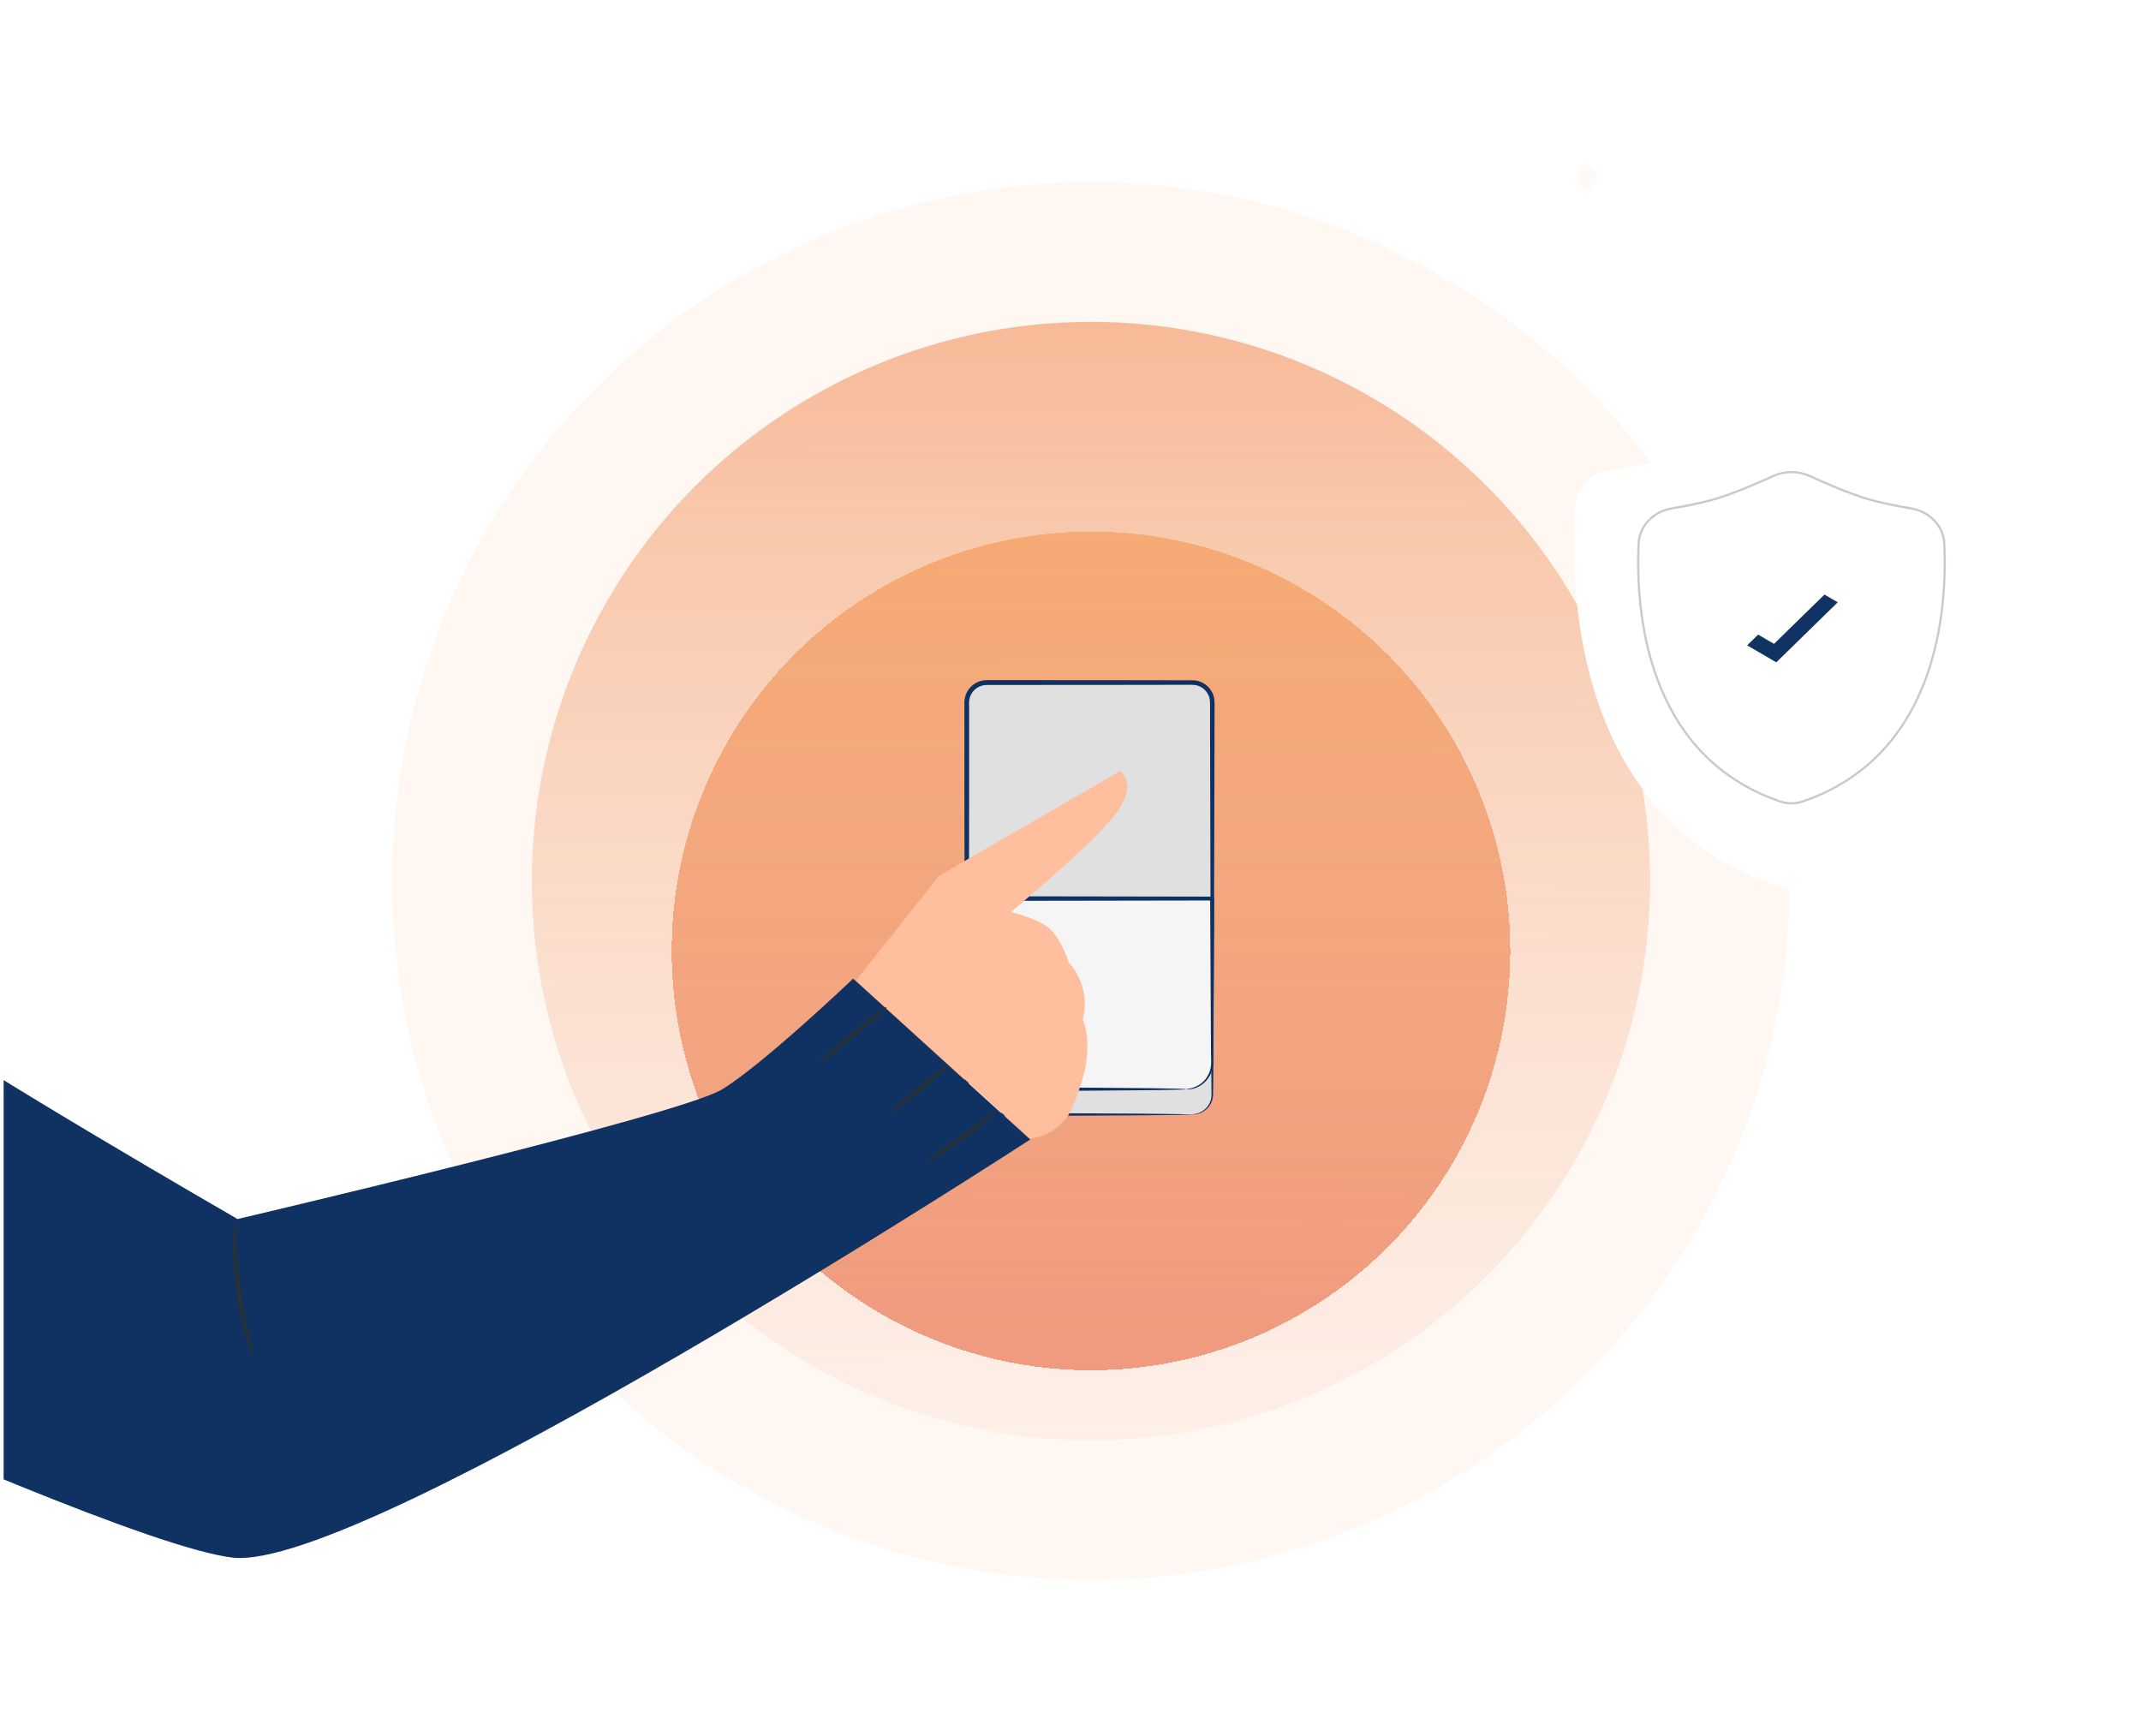 <svg width="391" height="317" viewBox="0 0 391 317" fill="none" xmlns="http://www.w3.org/2000/svg">
<g clip-path="url(#clip0_183_2692)">
<path d="M291.602 32.121C291.659 34.025 289.746 35.122 289.075 34.562C287.986 33.66 287.923 30.087 288.997 30.002C289.005 30.002 289.023 30.002 289.031 30.002C289.093 30.011 289.171 30.011 289.232 30.028L290.654 30.459C290.924 30.556 291.003 30.617 291.16 30.748C291.325 30.897 291.586 31.369 291.602 32.121Z" fill="#FFFAF6"/>
<circle opacity="0.4" cx="199.241" cy="160.886" r="127.631" transform="rotate(0.114 199.241 160.886)" fill="#FFEBDF"/>
<circle opacity="0.4" cx="199.243" cy="160.887" r="102.105" transform="rotate(0.114 199.243 160.887)" fill="url(#paint0_linear_183_2692)"/>
<g filter="url(#filter0_d_183_2692)">
<circle cx="199.243" cy="160.888" r="76.579" transform="rotate(0.114 199.243 160.888)" fill="url(#paint1_linear_183_2692)" shape-rendering="crispEdges"/>
</g>
<path d="M197.939 182.884L195.716 182.576C191.607 181.866 187.817 179.942 184.857 177.065C181.897 174.187 179.908 170.492 179.156 166.476C178.404 162.461 178.926 158.316 180.651 154.6C182.376 150.883 185.223 147.771 188.808 145.682C189.074 145.501 189.374 145.375 189.692 145.312C190.009 145.248 190.336 145.249 190.653 145.313C190.97 145.378 191.27 145.505 191.535 145.687C191.8 145.869 192.024 146.102 192.194 146.372C192.515 146.934 192.605 147.595 192.445 148.22C192.286 148.845 191.888 149.387 191.334 149.735C188.434 151.446 186.187 154.039 184.934 157.118C183.682 160.196 183.494 163.591 184.399 166.784C185.304 169.977 187.253 172.792 189.947 174.801C192.641 176.809 195.933 177.9 199.32 177.907C202.707 177.913 206.003 176.836 208.705 174.838C211.407 172.84 213.366 170.033 214.284 166.843C215.202 163.654 215.028 160.259 213.788 157.175C212.548 154.092 210.311 151.49 207.418 149.767C206.922 149.503 206.528 149.089 206.295 148.586C206.063 148.083 206.005 147.52 206.13 146.982C206.21 146.643 206.367 146.327 206.591 146.057C206.815 145.788 207.099 145.571 207.421 145.426C207.743 145.28 208.095 145.208 208.45 145.216C208.805 145.224 209.154 145.311 209.469 145.471C210.692 146.21 211.842 147.059 212.903 148.007C216.564 151.172 218.934 155.525 219.576 160.263C219.575 160.718 219.703 161.199 219.754 161.655L219.749 164.184L219.748 164.513C219.591 165.524 219.486 166.561 219.251 167.573C218.336 171.392 216.294 174.863 213.378 177.556C210.463 180.248 206.803 182.043 202.853 182.717L200.602 183.016L197.939 182.884Z" fill="white"/>
<path d="M201.652 148.417C201.647 150.769 201.642 153.147 201.638 155.524C201.68 156.06 201.529 156.593 201.212 157.031C200.895 157.469 200.431 157.785 199.9 157.924C199.576 158.014 199.236 158.033 198.903 157.981C198.571 157.93 198.253 157.808 197.973 157.625C197.693 157.441 197.458 157.201 197.282 156.919C197.106 156.638 196.995 156.323 196.956 155.996C196.944 155.827 196.944 155.658 196.957 155.49C196.967 150.76 196.976 146.055 196.986 141.35C196.949 141.049 196.973 140.744 197.057 140.453C197.14 140.161 197.282 139.889 197.473 139.651C197.665 139.413 197.902 139.214 198.172 139.066C198.442 138.917 198.739 138.823 199.047 138.787C199.354 138.751 199.666 138.774 199.964 138.856C200.262 138.938 200.54 139.077 200.784 139.264C201.027 139.451 201.23 139.683 201.382 139.947C201.533 140.211 201.63 140.502 201.667 140.803C201.68 141.022 201.68 141.241 201.666 141.46L201.652 148.417Z" fill="white"/>
<path d="M217.749 203.508H180.185C178.172 203.508 176.556 201.875 176.556 199.879V128.297C176.556 126.285 178.189 124.668 180.185 124.668H217.749C219.762 124.668 221.378 126.301 221.378 128.297V199.879C221.378 201.891 219.745 203.508 217.749 203.508Z" fill="#E0E0E0"/>
<path d="M217.75 203.501C217.717 203.419 218.69 203.617 219.961 202.643C220.554 202.148 221.165 201.29 221.247 200.152C221.247 198.981 221.231 197.628 221.214 196.11C221.181 189.957 221.132 181.147 221.082 170.276C221.049 159.355 221.033 146.371 220.983 131.953C220.983 131.046 220.983 130.138 220.983 129.231C221 128.29 221.016 127.482 220.587 126.74C220.191 126.014 219.515 125.453 218.723 125.206C217.964 124.958 216.991 125.09 216.051 125.057C212.273 125.057 208.429 125.057 204.503 125.074C196.65 125.074 188.533 125.074 180.202 125.09C179.279 125.09 178.371 125.502 177.777 126.195C177.15 126.905 176.919 127.763 176.985 128.785C176.985 130.848 176.985 132.877 176.985 134.906C176.985 138.964 176.985 142.956 176.985 146.883C176.969 154.735 176.969 162.308 176.952 169.517C176.936 176.726 176.919 183.589 176.919 190.006C176.903 193.207 176.903 196.308 176.903 199.294C176.754 200.763 177.365 202.066 178.52 202.759C179.081 203.105 179.707 203.254 180.384 203.237C181.077 203.237 181.77 203.237 182.446 203.237C193.318 203.287 202.127 203.336 208.281 203.369C211.3 203.402 213.642 203.435 215.308 203.452C216.084 203.468 216.678 203.485 217.14 203.501C217.535 203.485 217.75 203.501 217.75 203.501C217.75 203.518 217.535 203.534 217.123 203.551C216.661 203.567 216.067 203.567 215.292 203.6C213.642 203.617 211.283 203.65 208.264 203.683C202.111 203.716 193.301 203.765 182.429 203.815C181.753 203.815 181.06 203.815 180.367 203.815C179.641 203.848 178.833 203.666 178.173 203.27C177.497 202.874 176.936 202.28 176.606 201.554C176.243 200.862 176.194 199.971 176.21 199.261C176.21 196.275 176.194 193.19 176.194 189.973C176.177 183.556 176.161 176.71 176.161 169.484C176.161 162.275 176.144 154.702 176.128 146.85C176.128 142.923 176.128 138.931 176.128 134.873C176.128 132.844 176.128 130.798 176.128 128.752C176.045 127.73 176.342 126.443 177.134 125.601C177.893 124.727 179.031 124.199 180.202 124.199C188.517 124.199 196.65 124.199 204.503 124.216C208.429 124.216 212.289 124.216 216.051 124.232H217.469C217.931 124.216 218.492 124.249 218.987 124.414C219.977 124.727 220.835 125.436 221.313 126.344C221.858 127.235 221.825 128.356 221.808 129.214C221.808 130.122 221.808 131.029 221.808 131.936C221.775 146.355 221.742 159.338 221.709 170.259C221.66 181.131 221.61 189.94 221.577 196.094C221.561 197.628 221.561 198.964 221.528 200.152C221.412 201.373 220.736 202.264 220.093 202.759C218.69 203.765 217.7 203.485 217.75 203.501Z" fill="#103262"/>
<path d="M216.563 198.911H181.358C178.702 198.911 176.541 196.75 176.541 194.094V164.086H221.38V194.094C221.38 196.75 219.219 198.911 216.563 198.911Z" fill="#F5F5F5"/>
<path d="M216.564 198.91C216.531 198.811 217.571 198.992 219.055 198.068C219.765 197.607 220.54 196.798 220.936 195.627C221.349 194.472 221.118 192.971 221.151 191.338C221.118 184.689 221.068 175.319 221.002 164.084L221.365 164.447C209.784 164.464 196.042 164.48 181.359 164.513C179.71 164.513 178.076 164.513 176.542 164.513L176.971 164.084C176.955 174.247 176.938 183.864 176.938 192.608C176.955 193.713 176.839 194.769 177.219 195.66C177.565 196.584 178.208 197.359 179.017 197.854C179.825 198.382 180.749 198.563 181.739 198.53C182.745 198.53 183.718 198.53 184.692 198.547C188.552 198.563 192.149 198.58 195.431 198.596C201.931 198.646 207.194 198.695 210.922 198.728C212.688 198.761 214.09 198.794 215.113 198.811C215.541 198.827 215.904 198.844 216.201 198.844C216.432 198.877 216.564 198.893 216.564 198.91C216.564 198.926 216.432 198.943 216.201 198.959C215.904 198.976 215.541 198.976 215.113 198.992C214.09 199.009 212.688 199.042 210.922 199.075C207.194 199.108 201.931 199.157 195.431 199.207C192.149 199.223 188.552 199.24 184.692 199.256C183.718 199.256 182.745 199.256 181.739 199.273C180.732 199.322 179.561 199.108 178.637 198.497C177.681 197.92 176.922 197.013 176.509 195.94C176.295 195.412 176.179 194.835 176.163 194.258C176.163 193.713 176.163 193.169 176.146 192.624C176.13 183.881 176.113 174.263 176.113 164.101V163.672H176.542C178.076 163.672 179.71 163.672 181.359 163.672C196.042 163.688 209.784 163.721 221.365 163.738H221.728V164.101C221.662 175.335 221.612 184.706 221.579 191.354C221.563 192.179 221.563 192.954 221.563 193.68C221.579 194.406 221.48 195.148 221.25 195.759C220.788 197.013 219.93 197.821 219.171 198.283C218.396 198.745 217.703 198.893 217.257 198.926C216.795 198.959 216.564 198.91 216.564 198.91Z" fill="#103262"/>
<path d="M156.316 179.074L171.477 159.954L204.538 140.801C204.538 140.801 208.002 143.044 203.68 148.719C199.358 154.394 184.593 166.553 184.593 166.553C184.593 166.553 189.261 167.625 191.538 169.456C193.814 171.304 195.151 175.725 195.151 175.725C195.151 175.725 199.374 179.817 197.741 186.151C197.741 186.151 199.77 190.292 197.559 197.485C197.015 199.267 196.471 200.768 195.959 202.022C194.623 205.272 191.637 207.532 188.156 207.961L156.316 179.074Z" fill="#FFBE9D"/>
<path d="M-110.311 103.322C-110.311 103.322 -78.339 100.171 -62.502 121.04C-48.776 139.121 -28.188 177.163 -16.937 185.742C-5.686 194.32 43.377 222.613 43.377 222.613C43.377 222.613 124.213 203.691 131.934 198.906C139.654 194.122 155.805 178.714 155.805 178.714L188.14 208.095C188.14 208.095 66.473 287.265 42.453 284.444C28.645 282.811 -16.772 263.229 -52.868 246.864C-91.207 229.492 -118.691 194.023 -124.548 152.335C-127.369 132.241 -124.614 110.333 -110.311 103.322Z" fill="#103262"/>
<path d="M46.411 248.152C46.312 248.185 45.735 246.865 45.058 244.638C44.365 242.411 43.606 239.276 43.128 235.746C42.633 232.215 42.518 228.982 42.567 226.656C42.617 224.33 42.815 222.895 42.914 222.895C43.178 222.895 42.98 228.652 43.969 235.63C44.91 242.592 46.658 248.069 46.411 248.152Z" fill="#263238"/>
<path d="M161.925 183.937C162.074 184.118 159.434 186.527 156.036 189.331C152.637 192.119 149.75 194.247 149.602 194.066C149.453 193.884 152.093 191.476 155.491 188.671C158.89 185.867 161.777 183.755 161.925 183.937Z" fill="#263238"/>
<path d="M173.161 194.582C173.309 194.763 171.099 196.825 168.212 199.168C165.325 201.527 162.866 203.276 162.718 203.094C162.57 202.913 164.78 200.85 167.667 198.508C170.538 196.149 172.996 194.384 173.161 194.582Z" fill="#263238"/>
<path d="M181.838 202.866C181.987 203.031 179.446 205.522 175.916 208.096C172.385 210.686 169.267 212.352 169.152 212.154C169.02 211.94 171.923 209.96 175.421 207.403C178.902 204.846 181.673 202.685 181.838 202.866Z" fill="#263238"/>
<g filter="url(#filter1_d_183_2692)">
<path d="M287.7 90.65C287.933 87.322 290.566 84.788 293.863 84.276C297.951 83.64 303.501 82.639 307.731 81.359C312.823 79.817 319.829 76.71 323.894 74.83C325.979 73.865 328.382 73.865 330.466 74.83C334.532 76.71 341.538 79.817 346.63 81.359C350.859 82.639 356.409 83.64 360.498 84.276C363.794 84.788 366.428 87.322 366.661 90.65C367.73 105.92 367.068 147.996 329.257 160.326C327.926 160.76 326.434 160.76 325.103 160.326C287.293 147.996 286.631 105.92 287.7 90.65Z" fill="white"/>
</g>
<path d="M299.249 99.262C299.403 95.93 302.043 93.397 305.332 92.843C307.946 92.403 311.016 91.797 313.459 91.059C316.668 90.089 320.956 88.24 323.875 86.915C325.962 85.968 328.363 85.968 330.45 86.915C333.369 88.24 337.657 90.089 340.866 91.059C343.31 91.797 346.379 92.403 348.993 92.843C352.283 93.397 354.922 95.93 355.077 99.262C355.623 111.022 354.012 137.882 329.22 146.36C327.899 146.812 326.427 146.812 325.106 146.36C300.314 137.882 298.703 111.022 299.249 99.262Z" fill="white" stroke="#CCC9C9" stroke-width="0.403"/>
<path d="M324.394 120.955L319.075 117.848L321.083 115.892L323.979 117.584L333.194 108.573L335.617 109.989L324.394 120.955Z" fill="#103364"/>
</g>
<defs>
<filter id="filter0_d_183_2692" x="58.848" y="33.256" width="280.79" height="280.788" filterUnits="userSpaceOnUse" color-interpolation-filters="sRGB">
<feFlood flood-opacity="0" result="BackgroundImageFix"/>
<feColorMatrix in="SourceAlpha" type="matrix" values="0 0 0 0 0 0 0 0 0 0 0 0 0 0 0 0 0 0 127 0" result="hardAlpha"/>
<feOffset dy="12.763"/>
<feGaussianBlur stdDeviation="31.908"/>
<feComposite in2="hardAlpha" operator="out"/>
<feColorMatrix type="matrix" values="0 0 0 0 0 0 0 0 0 0 0 0 0 0 0 0 0 0 0.05 0"/>
<feBlend mode="normal" in2="BackgroundImageFix" result="effect1_dropShadow_183_2692"/>
<feBlend mode="normal" in="SourceGraphic" in2="effect1_dropShadow_183_2692" result="shape"/>
</filter>
<filter id="filter1_d_183_2692" x="273.351" y="61.619" width="107.659" height="114.742" filterUnits="userSpaceOnUse" color-interpolation-filters="sRGB">
<feFlood flood-opacity="0" result="BackgroundImageFix"/>
<feColorMatrix in="SourceAlpha" type="matrix" values="0 0 0 0 0 0 0 0 0 0 0 0 0 0 0 0 0 0 127 0" result="hardAlpha"/>
<feOffset dy="1.611"/>
<feGaussianBlur stdDeviation="7.049"/>
<feComposite in2="hardAlpha" operator="out"/>
<feColorMatrix type="matrix" values="0 0 0 0 0.721 0 0 0 0 0.721 0 0 0 0 0.721 0 0 0 0.25 0"/>
<feBlend mode="normal" in2="BackgroundImageFix" result="effect1_dropShadow_183_2692"/>
<feBlend mode="normal" in="SourceGraphic" in2="effect1_dropShadow_183_2692" result="shape"/>
</filter>
<linearGradient id="paint0_linear_183_2692" x1="199.243" y1="58.782" x2="199.243" y2="262.992" gradientUnits="userSpaceOnUse">
<stop stop-color="#EA5E0F"/>
<stop offset="1" stop-color="#F3B797" stop-opacity="0.31"/>
</linearGradient>
<linearGradient id="paint1_linear_183_2692" x1="199.243" y1="1.349" x2="199.243" y2="289.796" gradientUnits="userSpaceOnUse">
<stop stop-color="#F99419" stop-opacity="0.31"/>
<stop offset="1" stop-color="#D92203" stop-opacity="0.49"/>
</linearGradient>
<clipPath id="clip0_183_2692">
<rect width="389.675" height="317" fill="white" transform="translate(0.663)"/>
</clipPath>
</defs>
</svg>
